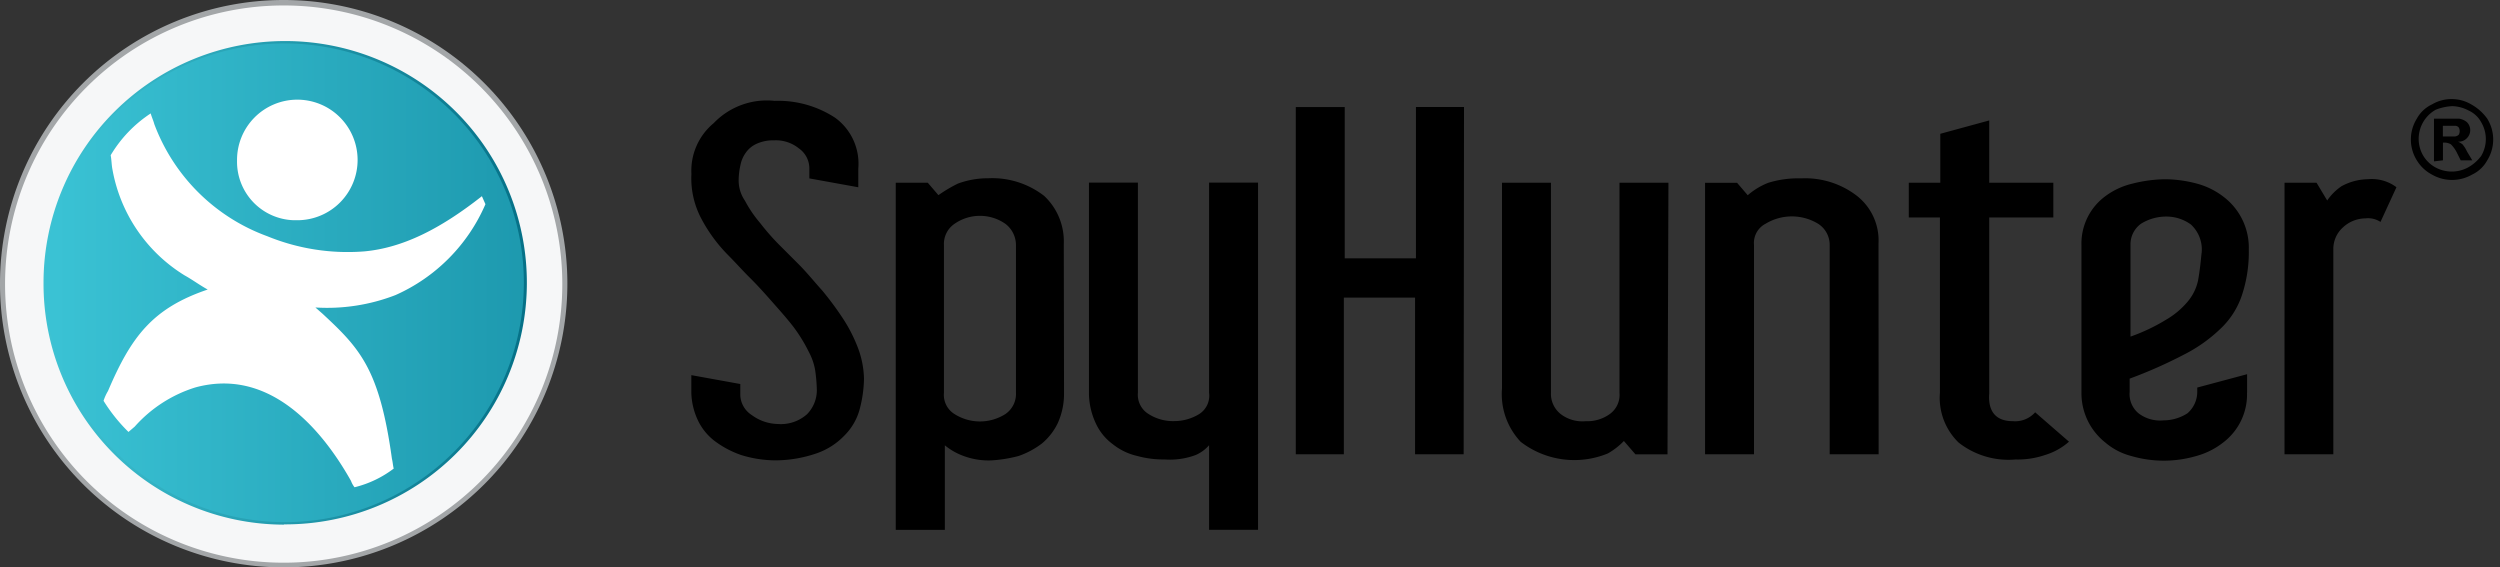 <svg xmlns="http://www.w3.org/2000/svg"
     xmlns:xlink="http://www.w3.org/1999/xlink"
     width="141"
     height="32"
     viewBox="0 0 141 32"
>
  <rect x="0" y="0" width="141" height="32" fill="#333333" stroke="none"/>
  <defs>
    <linearGradient id="linear-gradient" x1="5.16" y1="-5.397" x2="4.659" y2="-4.895" gradientUnits="objectBoundingBox">
      <stop offset="0" stop-color="#1a1718" stop-opacity="0.4"/>
      <stop offset="1" stop-color="#a3a6a8"/>
    </linearGradient>
    <linearGradient id="linear-gradient-2" x1="0.779" y1="-4.167" x2="0.277" y2="-3.665" gradientUnits="objectBoundingBox">
      <stop offset="0" stop-color="#e0e1e0"/>
      <stop offset="1" stop-color="#f6f7f8"/>
    </linearGradient>
    <linearGradient id="linear-gradient-3" x1="0.031" y1="-4.584" x2="1.029" y2="-4.584" gradientUnits="objectBoundingBox">
      <stop offset="0" stop-color="#3ec2d2"/>
      <stop offset="1" stop-color="#036e85"/>
    </linearGradient>
    <linearGradient id="linear-gradient-4" x1="0.791" y1="-4.891" x2="0.277" y2="-4.376" gradientUnits="objectBoundingBox">
      <stop offset="0" stop-color="#02a0b8"/>
      <stop offset="0.91" stop-color="#35c1d5"/>
    </linearGradient>
    <linearGradient id="linear-gradient-5" x1="0.566" y1="-5.825" x2="0.327" y2="-6.495" gradientUnits="objectBoundingBox">
      <stop offset="0" stop-color="#fff"/>
      <stop offset="1" stop-color="#dcf1f9"/>
    </linearGradient>
    <linearGradient id="linear-gradient-6" x1="0.755" y1="-17.495" x2="0.501" y2="-18.22" gradientUnits="objectBoundingBox">
      <stop offset="0" stop-color="#fff"/>
      <stop offset="1" stop-color="#fff"/>
    </linearGradient>
  </defs>
  <g id="SH" transform="translate(-0.03 -0.26)">
    <g id="Layer_1-2" data-name="Layer 1-2" transform="translate(0.03 0.26)">
      <g id="Layer_2-2" data-name="Layer 2-2">
        <g id="Layer_4" data-name="Layer 4">
           <path id="Path_21" data-name="Path 21" d="M176.977,11.39a2.149,2.149,0,0,1,1.1.3,2.752,2.752,0,0,1,.9.8,2.223,2.223,0,0,1,0,2.36,1.883,1.883,0,0,1-.853.8,2.269,2.269,0,0,1-2.259,0,2.189,2.189,0,0,1-.853-.8,2.223,2.223,0,0,1,0-2.36,1.883,1.883,0,0,1,.853-.8A2.149,2.149,0,0,1,176.977,11.39Zm0,.4a2.928,2.928,0,0,0-.9.2,1.883,1.883,0,0,0-.753,2.51,1.812,1.812,0,0,0,.753.753,1.923,1.923,0,0,0,1.807,0,2.364,2.364,0,0,0,.753-.653,1.858,1.858,0,0,0,0-1.908,1.507,1.507,0,0,0-.7-.653,2.078,2.078,0,0,0-.954-.251Zm-1,3.113v-2.41h1.406a.906.906,0,0,1,.452.2.638.638,0,0,1,0,.9l0,0a.643.643,0,0,1-.5.2,1.1,1.1,0,0,1,.251.151,1.763,1.763,0,0,1,.251.4l.3.5h-.653l-.2-.4a1.8,1.8,0,0,0-.351-.5.728.728,0,0,0-.351-.1h-.1v1Zm.5-1.406h.7a.383.383,0,0,0,.2-.1.428.428,0,0,0,0-.4.26.26,0,0,0-.2-.1h-.7Zm-97.526-.748a3.479,3.479,0,0,0-1.255,2.862,4.846,4.846,0,0,0,.552,2.51,8.7,8.7,0,0,0,1.506,2.058c.4.4.8.853,1.255,1.305s.853.9,1.255,1.356.8.9,1.155,1.356a8.791,8.791,0,0,1,.9,1.456,3.4,3.4,0,0,1,.351,1,8.989,8.989,0,0,1,.1,1.155,1.938,1.938,0,0,1-.552,1.356,2.224,2.224,0,0,1-1.657.552,2.553,2.553,0,0,1-1.456-.5,1.39,1.39,0,0,1-.653-1.155v-.6l-2.761-.5v1a3.886,3.886,0,0,0,.351,1.506,3.185,3.185,0,0,0,.954,1.2,5.432,5.432,0,0,0,1.506.8,6.624,6.624,0,0,0,1.958.3,7.206,7.206,0,0,0,2.309-.4,3.961,3.961,0,0,0,1.556-1,3.3,3.3,0,0,0,.853-1.456,7.072,7.072,0,0,0,.251-1.757,5.228,5.228,0,0,0-.351-1.757,8.576,8.576,0,0,0-.853-1.657,17.9,17.9,0,0,0-1.155-1.556c-.452-.5-.853-1-1.305-1.456l-1.1-1.1a13.173,13.173,0,0,1-1.1-1.255,6.914,6.914,0,0,1-.853-1.255,2.008,2.008,0,0,1-.351-1.2,3.9,3.9,0,0,1,.1-.8,1.761,1.761,0,0,1,.3-.7,1.479,1.479,0,0,1,.6-.5,2.252,2.252,0,0,1,1-.2,2.059,2.059,0,0,1,1.386.447,1.381,1.381,0,0,1,.6,1.1v.6l2.761.5V15.306a3.2,3.2,0,0,0-1.305-2.862,5.869,5.869,0,0,0-3.414-.954A4.152,4.152,0,0,0,78.949,12.751Zm19.76,15.207a4.021,4.021,0,0,1-.351,1.707,3.43,3.43,0,0,1-.9,1.155,4.715,4.715,0,0,1-1.305.7,7.741,7.741,0,0,1-1.556.251,4.052,4.052,0,0,1-1.556-.251,3.609,3.609,0,0,1-1.054-.6v4.769H89.22V16.109h1.807l.6.7a7.977,7.977,0,0,1,1.1-.653,4.89,4.89,0,0,1,1.707-.3,4.775,4.775,0,0,1,3.163,1,3.514,3.514,0,0,1,1.1,2.711ZM96,19.623a1.507,1.507,0,0,0-.6-1.2,2.51,2.51,0,0,0-2.862,0,1.37,1.37,0,0,0-.6,1.2v8.334a1.271,1.271,0,0,0,.6,1.2,2.676,2.676,0,0,0,2.862,0,1.37,1.37,0,0,0,.6-1.2ZM109.653,16.1h-2.761V27.952a1.23,1.23,0,0,1-.552,1.2,2.7,2.7,0,0,1-1.406.4,2.561,2.561,0,0,1-1.456-.4,1.271,1.271,0,0,1-.6-1.2V16.1h-2.761v11.9a4.062,4.062,0,0,0,.4,1.707,3.013,3.013,0,0,0,.954,1.155,3.409,3.409,0,0,0,1.355.653,5.525,5.525,0,0,0,1.556.2,4.157,4.157,0,0,0,1.757-.251,2.1,2.1,0,0,0,.753-.552v4.769h2.761Zm11.617-4.262h-2.711v8.535h-4.016V11.842h-2.761V31.421h2.711V22.585h4.016v8.836h2.741ZM132.8,16.109h-2.761V27.957a1.326,1.326,0,0,1-.552,1.2,2.16,2.16,0,0,1-1.355.4,2.007,2.007,0,0,1-1.406-.4,1.45,1.45,0,0,1-.552-1.2V16.109h-2.761v11.6a3.922,3.922,0,0,0,1.054,3.012,4.96,4.96,0,0,0,4.92.653,4,4,0,0,0,.9-.7l.653.753h1.807Zm11.848,3.414a3.193,3.193,0,0,0-1.2-2.661,4.775,4.775,0,0,0-3.163-1,5.721,5.721,0,0,0-1.858.251,3.959,3.959,0,0,0-1.155.7l-.6-.7h-1.807V31.421h2.761v-11.8a1.22,1.22,0,0,1,.653-1.2,2.857,2.857,0,0,1,2.962,0,1.411,1.411,0,0,1,.653,1.2v11.8h2.761Zm6.245,8.484v-9.94h3.615V16.109h-3.615V12.595l-2.761.753v2.761h-1.777v1.958h1.757v9.885a3.515,3.515,0,0,0,1.054,2.811,4.556,4.556,0,0,0,3.213.954,4.752,4.752,0,0,0,1.657-.251,3.619,3.619,0,0,0,1.355-.753l-1.908-1.657a1.506,1.506,0,0,1-1.255.5C151.272,29.559,150.82,29.012,150.891,28.007Zm14.539-.05a3.4,3.4,0,0,1-1.356,2.811,4.252,4.252,0,0,1-1.506.753,6.529,6.529,0,0,1-3.665,0,3.663,3.663,0,0,1-1.456-.753,3.543,3.543,0,0,1-1.355-2.811V19.623a3.314,3.314,0,0,1,1.355-2.761,4.146,4.146,0,0,1,1.506-.7,7.89,7.89,0,0,1,1.858-.251,7.141,7.141,0,0,1,1.807.251,4.252,4.252,0,0,1,1.506.753,3.6,3.6,0,0,1,1.406,2.962,7.674,7.674,0,0,1-.4,2.611,4.588,4.588,0,0,1-1.2,1.858,8.5,8.5,0,0,1-2.058,1.456,26.22,26.22,0,0,1-3.062,1.356v.753a1.405,1.405,0,0,0,.5,1.2,2.007,2.007,0,0,0,1.406.4,2.508,2.508,0,0,0,1.355-.4,1.6,1.6,0,0,0,.552-1.2v-.251l2.811-.753v1.054Zm-2.56-7.882a1.918,1.918,0,0,0-.6-1.607,2.348,2.348,0,0,0-1.406-.452,2.7,2.7,0,0,0-1.406.4,1.431,1.431,0,0,0-.6,1.2v5.171a10.5,10.5,0,0,0,2.008-.954,4.589,4.589,0,0,0,1.2-1,2.734,2.734,0,0,0,.6-1.2c.1-.552.151-1.054.2-1.556Zm7.882-3.765a3.056,3.056,0,0,0-.8.8l-.6-1h-1.807V31.421H170.3V19.874a1.632,1.632,0,0,1,.552-1.255,1.876,1.876,0,0,1,1.255-.5,1.275,1.275,0,0,1,.853.2l.9-1.958a2.32,2.32,0,0,0-1.607-.452A3.222,3.222,0,0,0,170.751,16.31Z" transform="translate(-38.7 -5.802)"/>
          <g id="logo_icon" data-name="logo icon">
            <path id="boarder" d="M16.08,32.26a16,16,0,1,0-.1,0Z" transform="translate(-0.03 -0.26)" fill="url(#linear-gradient)"/>
            <path id="outer_frame" data-name="outer frame" d="M16.364,32.3a15.714,15.714,0,1,0-.1,0Z" transform="translate(-0.314 -0.564)" fill="url(#linear-gradient-2)"/>
            <path id="logo_bg" data-name="logo bg" d="M18.475,32.131A13.63,13.63,0,1,0,4.92,18.425v.065h0A13.586,13.586,0,0,0,18.435,32.146h.04Z" transform="translate(-2.465 -2.556)" fill="url(#linear-gradient-3)"/>
            <path id="logo_highlight" data-name="logo highlight" d="M18.6,32.13A13.5,13.5,0,1,0,5.1,18.575v.04A13.555,13.555,0,0,0,18.6,32.13Z" transform="translate(-2.555 -2.68)" opacity="0.5" fill="url(#linear-gradient-4)"/>
            <g id="ESG_man" data-name="ESG man" transform="translate(5.839 5.618)">
              <path id="body" d="M25.817,34.086a6,6,0,0,0,2.209-1.054c-.05-.2-.05-.351-.1-.552-.7-5.071-1.807-6.225-3.916-8.183l-.4-.351a10.676,10.676,0,0,0,4.518-.7A9.9,9.9,0,0,0,33.2,18.121l-.2-.452c-2.36,1.858-4.468,2.912-6.627,3.113a11.965,11.965,0,0,1-5.472-.853A10.729,10.729,0,0,1,14.522,13.6c-.05-.2-.151-.4-.2-.6a7.254,7.254,0,0,0-2.259,2.36c.05.251.05.552.1.8a8.836,8.836,0,0,0,4.067,5.974c.452.251.853.552,1.305.8-3.113,1.054-4.318,2.661-5.623,5.723a2.7,2.7,0,0,0-.251.552,9.393,9.393,0,0,0,1.406,1.757l.351-.3a7.6,7.6,0,0,1,3.414-2.209c4.016-1.1,6.978,2.058,8.786,5.271A1.266,1.266,0,0,0,25.817,34.086Z" transform="translate(-11.66 -12.222)" fill="url(#linear-gradient-5)"/>
              <path id="head" d="M30.073,18.253a3.4,3.4,0,1,0-3.414-3.364h0a3.3,3.3,0,0,0,3.213,3.364Z" transform="translate(-19.129 -11.45)" fill="url(#linear-gradient-6)"/>
            </g>
          </g>
        </g>
      </g>
    </g>
  </g>
</svg>
